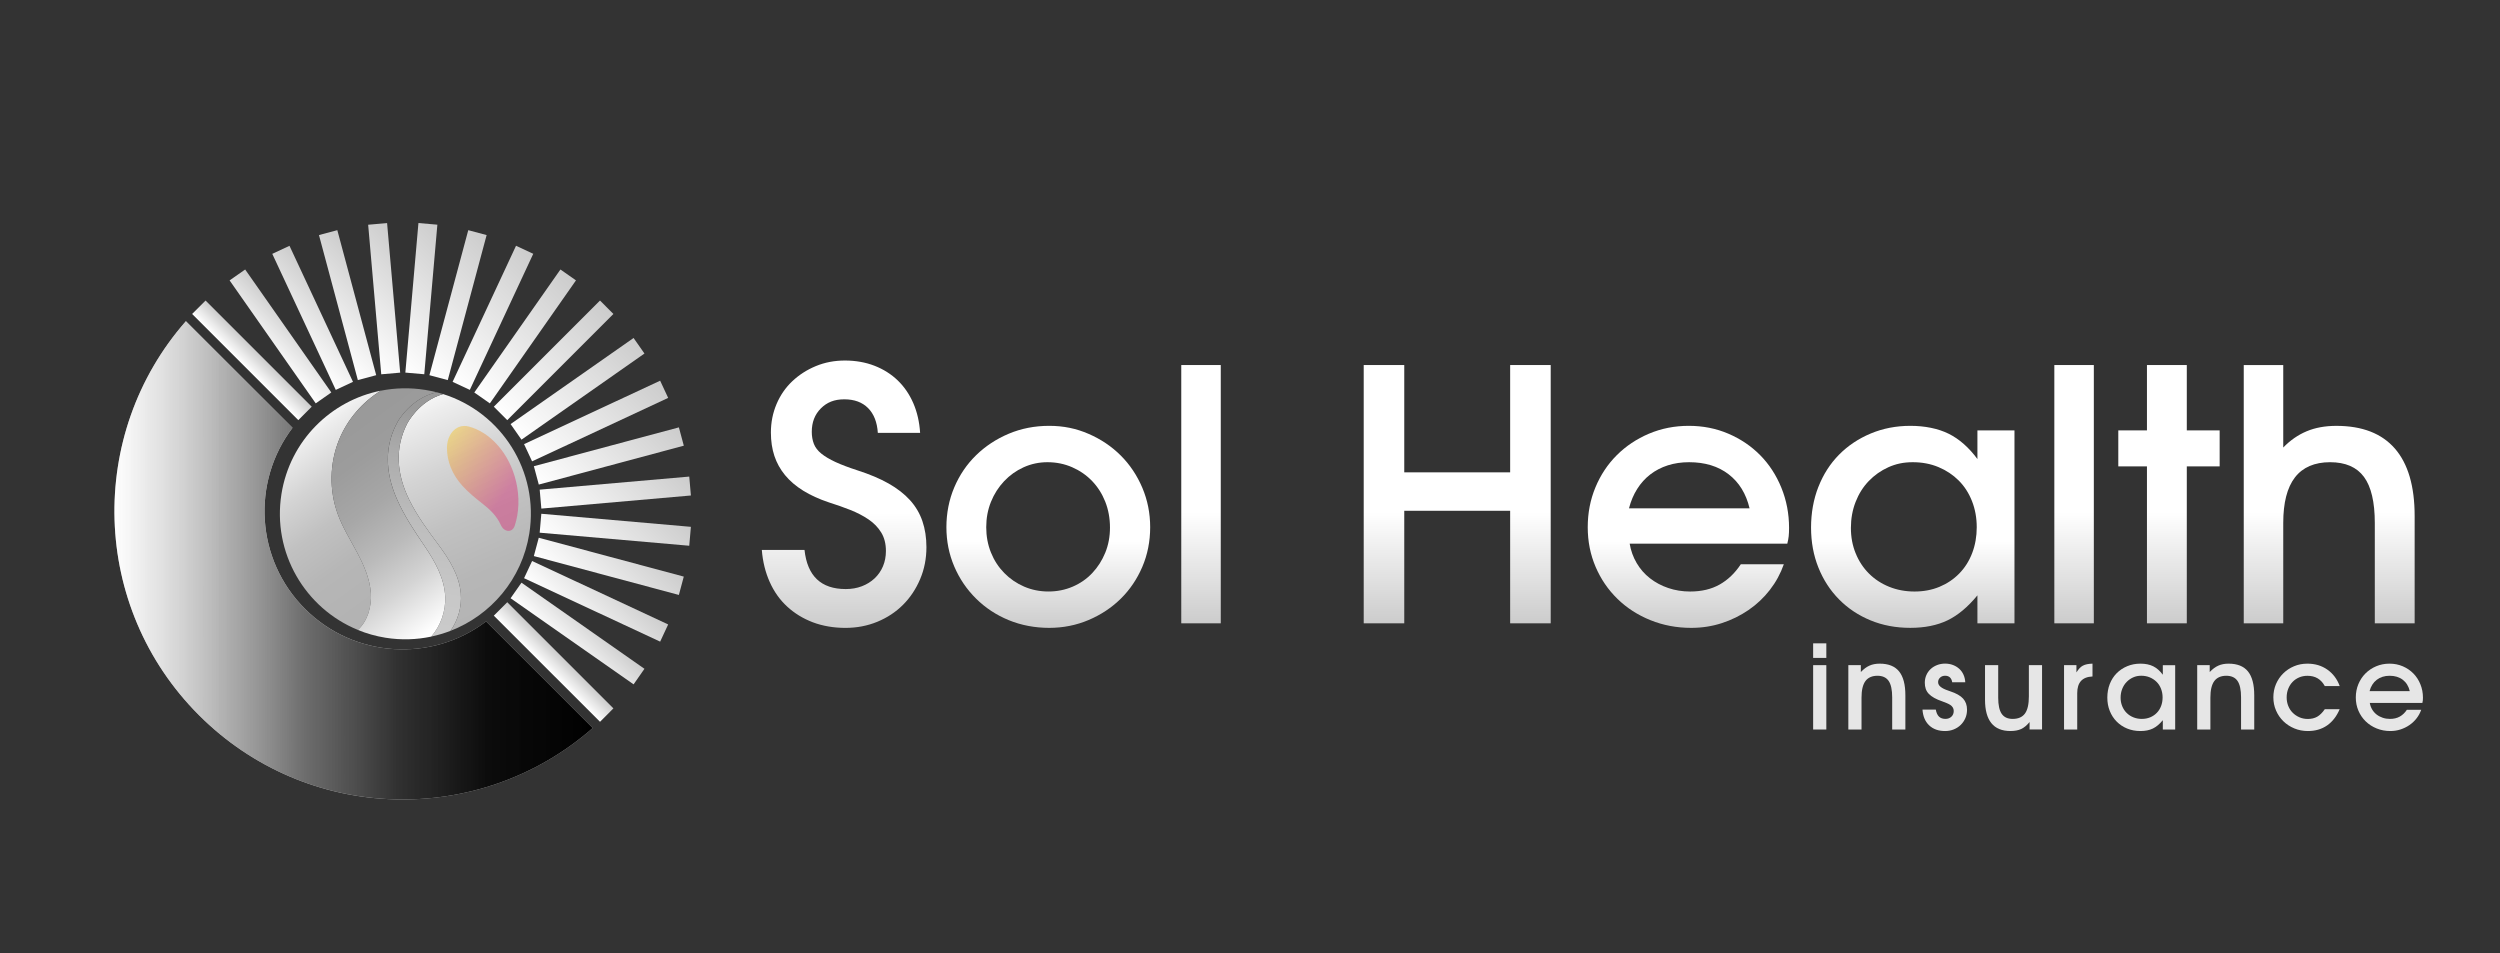 <?xml version="1.0" encoding="UTF-8"?>
<svg xmlns="http://www.w3.org/2000/svg" version="1.1" xmlns:xlink="http://www.w3.org/1999/xlink" viewBox="0 0 1280 488">
  <rect x="0" y="0" width="1280" height="488" fill="#333333" stroke="none"/>
  <!-- Generator: Adobe Illustrator 29.8.2, SVG Export Plug-In . SVG Version: 2.1.1 Build 3)  -->
  <defs>
    <style>
      .st0 {
        fill: url(#linear-gradient2);
      }

      .st1 {
        fill: url(#linear-gradient10);
      }

      .st2 {
        fill: url(#linear-gradient32);
      }

      .st3 {
        fill: url(#linear-gradient21);
      }

      .st4 {
        fill: url(#linear-gradient27);
      }

      .st5 {
        fill: url(#linear-gradient26);
      }

      .st6 {
        fill: url(#linear-gradient1);
      }

      .st7 {
        fill: url(#linear-gradient9);
      }

      .st8 {
        fill: url(#linear-gradient18);
      }

      .st9 {
        fill: url(#linear-gradient23);
      }

      .st10 {
        fill: url(#linear-gradient8);
      }

      .st11 {
        fill: url(#linear-gradient11);
      }

      .st12 {
        fill: url(#linear-gradient33);
        mix-blend-mode: overlay;
      }

      .st13 {
        fill: url(#linear-gradient16);
      }

      .st14 {
        fill: url(#linear-gradient24);
      }

      .st15 {
        fill: url(#linear-gradient30);
      }

      .st16 {
        fill: url(#Degradado_sin_nombre_19);
        mix-blend-mode: screen;
        opacity: .45;
      }

      .st17 {
        fill: url(#linear-gradient22);
      }

      .st18 {
        isolation: isolate;
      }

      .st19 {
        fill: url(#linear-gradient29);
      }

      .st20 {
        fill: url(#linear-gradient19);
      }

      .st21 {
        fill: url(#linear-gradient12);
      }

      .st22 {
        fill: url(#linear-gradient28);
      }

      .st23 {
        fill: url(#linear-gradient7);
      }

      .st24 {
        fill: url(#linear-gradient20);
      }

      .st25 {
        fill: url(#linear-gradient4);
      }

      .st26 {
        fill: url(#linear-gradient31);
      }

      .st27 {
        fill: url(#linear-gradient14);
      }

      .st28 {
        fill: url(#linear-gradient5);
      }

      .st29 {
        fill: url(#linear-gradient3);
      }

      .st30 {
        fill: url(#linear-gradient25);
      }

      .st31 {
        fill: url(#linear-gradient15);
      }

      .st32 {
        fill: url(#linear-gradient17);
      }

      .st33 {
        fill: url(#linear-gradient6);
      }

      .st34 {
        fill: url(#linear-gradient13);
      }

      .st35 {
        fill: url(#linear-gradient);
      }

      .st36 {
        fill: #e6e6e6;
      }
    </style>
    <linearGradient id="linear-gradient" x1="432.22" y1="321.47" x2="432.22" y2="184.57" gradientUnits="userSpaceOnUse">
      <stop offset="0" stop-color="#ccc"/>
      <stop offset=".43" stop-color="#fff"/>
      <stop offset="1" stop-color="#fff"/>
    </linearGradient>
    <linearGradient id="linear-gradient1" x1="536.72" x2="536.72" y2="218.03" xlink:href="#linear-gradient"/>
    <linearGradient id="linear-gradient2" x1="614.92" y1="319.14" x2="614.92" y2="186.9" xlink:href="#linear-gradient"/>
    <linearGradient id="linear-gradient3" x1="746.09" y1="319.14" x2="746.09" y2="186.9" xlink:href="#linear-gradient"/>
    <linearGradient id="linear-gradient4" x1="864.46" x2="864.46" y2="218.03" xlink:href="#linear-gradient"/>
    <linearGradient id="linear-gradient5" x1="979.35" x2="979.35" y2="218.03" xlink:href="#linear-gradient"/>
    <linearGradient id="linear-gradient6" x1="1061.93" y1="319.14" x2="1061.93" y2="186.9" xlink:href="#linear-gradient"/>
    <linearGradient id="linear-gradient7" x1="1110.51" y1="319.14" x2="1110.51" y2="186.9" xlink:href="#linear-gradient"/>
    <linearGradient id="linear-gradient8" x1="1192.56" y1="319.14" x2="1192.56" y2="186.9" xlink:href="#linear-gradient"/>
    <linearGradient id="linear-gradient9" x1="58.6" y1="286.89" x2="303.49" y2="286.89" gradientUnits="userSpaceOnUse">
      <stop offset="0" stop-color="#fff"/>
      <stop offset=".38" stop-color="#e4e4e4"/>
      <stop offset=".74" stop-color="#d2d2d2"/>
      <stop offset="1" stop-color="#ccc"/>
    </linearGradient>
    <linearGradient id="linear-gradient10" x1="1338.35" y1="3296.32" x2="1451.05" y2="3223.54" gradientTransform="translate(3678.97 -602.46) rotate(99.08)" gradientUnits="userSpaceOnUse">
      <stop offset="0" stop-color="#fff"/>
      <stop offset=".11" stop-color="#ededed"/>
      <stop offset=".32" stop-color="#d4d4d4"/>
      <stop offset=".53" stop-color="#c1c1c1"/>
      <stop offset=".75" stop-color="#b6b6b6"/>
      <stop offset="1" stop-color="#b3b3b3"/>
    </linearGradient>
    <linearGradient id="linear-gradient11" x1="1348.27" y1="3280.61" x2="1479.17" y2="3280.61" gradientTransform="translate(3678.97 -602.46) rotate(99.08)" gradientUnits="userSpaceOnUse">
      <stop offset="0" stop-color="#999"/>
      <stop offset=".18" stop-color="#ababab"/>
      <stop offset=".44" stop-color="#bdbdbd"/>
      <stop offset=".71" stop-color="#c8c8c8"/>
      <stop offset="1" stop-color="#ccc"/>
    </linearGradient>
    <linearGradient id="linear-gradient12" x1="1365.6" y1="3354.64" x2="1434.99" y2="3285.25" xlink:href="#linear-gradient10"/>
    <linearGradient id="linear-gradient13" x1="1361.2" y1="3336.18" x2="1444.1" y2="3253.27" gradientTransform="translate(3678.97 -602.46) rotate(99.08)" gradientUnits="userSpaceOnUse">
      <stop offset="0" stop-color="#999"/>
      <stop offset=".21" stop-color="#9c9c9c"/>
      <stop offset=".41" stop-color="#a7a7a7"/>
      <stop offset=".6" stop-color="#bababa"/>
      <stop offset=".78" stop-color="#d4d4d4"/>
      <stop offset=".95" stop-color="#f5f5f5"/>
      <stop offset="1" stop-color="#fff"/>
    </linearGradient>
    <linearGradient id="Degradado_sin_nombre_19" data-name="Degradado sin nombre 19" x1="119.34" y1="4237.44" x2="179.05" y2="4198.88" gradientTransform="translate(3396.72 -659.59) rotate(76.59) scale(1 .78)" gradientUnits="userSpaceOnUse">
      <stop offset="0" stop-color="#ff0"/>
      <stop offset=".88" stop-color="#d82c75"/>
    </linearGradient>
    <linearGradient id="linear-gradient14" x1="1878.07" y1="-997.68" x2="1887.8" y2="-997.68" gradientTransform="translate(-1753.89 1182.19)" gradientUnits="userSpaceOnUse">
      <stop offset="0" stop-color="#fff"/>
      <stop offset="1" stop-color="#ccc"/>
    </linearGradient>
    <linearGradient id="linear-gradient15" x1="1890.43" y1="-996.02" x2="1913.36" y2="-996.02" gradientTransform="translate(-1556.61 1483.17) rotate(-9.99)" xlink:href="#linear-gradient14"/>
    <linearGradient id="linear-gradient16" x1="1902.57" y1="-991.09" x2="1938" y2="-991.09" gradientTransform="translate(-1306.03 1750.25) rotate(-19.98)" xlink:href="#linear-gradient14"/>
    <linearGradient id="linear-gradient17" x1="1914.11" y1="-983.04" x2="1960.97" y2="-983.04" gradientTransform="translate(-1008.82 1976.09) rotate(-29.99)" xlink:href="#linear-gradient14"/>
    <linearGradient id="linear-gradient18" x1="1924.7" y1="-972.12" x2="1981.57" y2="-972.12" gradientTransform="translate(-674.7 2152.99) rotate(-40)" xlink:href="#linear-gradient14"/>
    <linearGradient id="linear-gradient19" x1="1934.03" y1="-958.66" x2="1999.16" y2="-958.66" gradientTransform="translate(-1906.99 -376.65) rotate(40)" xlink:href="#linear-gradient14"/>
    <linearGradient id="linear-gradient20" x1="1941.8" y1="-943.07" x2="2013.23" y2="-943.07" gradientTransform="translate(-1949.59 -15.86) rotate(30)" xlink:href="#linear-gradient14"/>
    <linearGradient id="linear-gradient21" x1="1947.78" y1="-925.81" x2="2023.35" y2="-925.81" gradientTransform="translate(-1930.08 353.35) rotate(20.01)" xlink:href="#linear-gradient14"/>
    <linearGradient id="linear-gradient22" x1="1951.79" y1="-907.42" x2="2029.19" y2="-907.42" gradientTransform="translate(-496.96 2221.37) rotate(-45)" xlink:href="#linear-gradient14"/>
    <linearGradient id="linear-gradient23" x1="1953.71" y1="-888.46" x2="2030.59" y2="-888.46" gradientTransform="translate(-496.96 2221.37) rotate(-45)" xlink:href="#linear-gradient14"/>
    <linearGradient id="linear-gradient24" x1="1951.79" y1="-869.49" x2="2029.19" y2="-869.49" gradientTransform="translate(-496.96 2221.37) rotate(-45)" xlink:href="#linear-gradient14"/>
    <linearGradient id="linear-gradient25" x1="1947.78" y1="-851.11" x2="2023.34" y2="-851.11" gradientTransform="translate(-496.96 2221.37) rotate(-45)" xlink:href="#linear-gradient14"/>
    <linearGradient id="linear-gradient26" x1="1941.8" y1="-833.85" x2="2013.24" y2="-833.85" gradientTransform="translate(-496.96 2221.37) rotate(-45)" xlink:href="#linear-gradient14"/>
    <linearGradient id="linear-gradient27" x1="1934.03" y1="-818.25" x2="1999.17" y2="-818.25" gradientTransform="translate(-496.96 2221.37) rotate(-45)" xlink:href="#linear-gradient14"/>
    <linearGradient id="linear-gradient28" x1="1924.7" y1="-804.79" x2="1981.57" y2="-804.79" gradientTransform="translate(-1698.34 -368.03) rotate(40.01)" xlink:href="#linear-gradient14"/>
    <linearGradient id="linear-gradient29" x1="1914.11" y1="-793.87" x2="1960.97" y2="-793.87" gradientTransform="translate(-1763.16 8.82) rotate(30)" xlink:href="#linear-gradient14"/>
    <linearGradient id="linear-gradient30" x1="1902.57" y1="-785.82" x2="1938" y2="-785.82" gradientTransform="translate(-496.96 2221.37) rotate(-45)" xlink:href="#linear-gradient14"/>
    <linearGradient id="linear-gradient31" x1="1890.43" y1="-780.89" x2="1913.35" y2="-780.89" gradientTransform="translate(-496.96 2221.37) rotate(-45)" xlink:href="#linear-gradient14"/>
    <linearGradient id="linear-gradient32" x1="1878.06" y1="-779.23" x2="1887.79" y2="-779.23" gradientTransform="translate(-496.96 2221.37) rotate(-45)" xlink:href="#linear-gradient14"/>
    <linearGradient id="linear-gradient33" x1="58.6" y1="286.89" x2="303.49" y2="286.89" gradientUnits="userSpaceOnUse">
      <stop offset="0" stop-color="#fff" stop-opacity=".4"/>
      <stop offset=".05" stop-color="#e1e1e1" stop-opacity=".47"/>
      <stop offset=".23" stop-color="#909090" stop-opacity=".66"/>
      <stop offset=".4" stop-color="#505050" stop-opacity=".81"/>
      <stop offset=".59" stop-color="#232323" stop-opacity=".92"/>
      <stop offset=".78" stop-color="#080808" stop-opacity=".98"/>
      <stop offset="1" stop-color="#000"/>
    </linearGradient>
  </defs>
  <g class="st18">
    <g id="Layer_2">
      <g>
        <path class="st35" d="M411.91,281.56c.72,6.68,2.83,11.69,6.35,15.03,3.52,3.34,8.44,5.01,14.76,5.01,2.98,0,5.73-.48,8.23-1.43,2.5-.95,4.68-2.3,6.53-4.03,1.85-1.73,3.28-3.79,4.29-6.17,1.01-2.38,1.52-5.01,1.52-7.87,0-3.7-.81-6.86-2.42-9.48-1.61-2.62-3.79-4.86-6.53-6.71-2.75-1.85-5.85-3.46-9.31-4.83-3.46-1.37-7.1-2.65-10.92-3.85-5.01-1.67-9.39-3.67-13.15-5.99-3.76-2.33-6.86-4.98-9.31-7.96-2.45-2.98-4.27-6.26-5.46-9.84-1.19-3.58-1.79-7.57-1.79-11.99,0-5.13.95-9.96,2.86-14.5,1.91-4.53,4.59-8.44,8.05-11.72,3.46-3.28,7.48-5.87,12.08-7.78,4.59-1.91,9.57-2.86,14.94-2.86s10.53.89,15.12,2.68c4.59,1.79,8.56,4.3,11.9,7.52,3.34,3.22,5.99,7.1,7.96,11.63,1.97,4.54,3.13,9.6,3.49,15.21h-21.65c-.36-5.49-2.03-9.72-5.01-12.71-2.98-2.98-7.04-4.47-12.17-4.47s-8.89,1.55-11.99,4.65c-3.1,3.1-4.65,7.1-4.65,11.99,0,2.27.36,4.33,1.07,6.17.72,1.85,2,3.52,3.85,5.01,1.85,1.49,4.26,2.92,7.25,4.3,2.98,1.37,6.68,2.77,11.1,4.21,6.32,2.03,11.69,4.29,16.1,6.8,4.41,2.5,8.05,5.34,10.92,8.5,2.86,3.16,4.98,6.74,6.35,10.74,1.37,4,2.06,8.44,2.06,13.33,0,5.85-1.07,11.31-3.22,16.37-2.15,5.07-5.07,9.46-8.77,13.15-3.7,3.7-8.08,6.59-13.15,8.68-5.07,2.09-10.53,3.13-16.37,3.13s-11.63-.96-16.64-2.86c-5.01-1.91-9.39-4.59-13.15-8.05-3.76-3.46-6.74-7.66-8.95-12.62-2.21-4.95-3.55-10.41-4.03-16.37h21.83Z"/>
        <path class="st6" d="M488.59,249.53c2.68-6.32,6.41-11.81,11.18-16.46,4.77-4.65,10.35-8.32,16.73-11.01,6.38-2.68,13.27-4.03,20.67-4.03s13.9,1.37,20.22,4.12c6.32,2.75,11.81,6.44,16.46,11.1,4.65,4.65,8.32,10.14,11.01,16.46,2.68,6.32,4.03,13.06,4.03,20.22s-1.34,14.05-4.03,20.31c-2.68,6.26-6.35,11.69-11.01,16.28-4.65,4.59-10.14,8.23-16.46,10.92-6.32,2.68-13.06,4.03-20.22,4.03s-14.29-1.31-20.67-3.94c-6.38-2.62-11.96-6.29-16.73-11.01-4.77-4.71-8.5-10.2-11.18-16.46-2.68-6.26-4.03-12.97-4.03-20.13s1.34-14.08,4.03-20.4ZM549.25,300.35c3.88-1.67,7.22-4,10.02-6.98,2.8-2.98,5.01-6.44,6.62-10.38,1.61-3.94,2.42-8.23,2.42-12.88s-.81-9.18-2.42-13.24c-1.61-4.05-3.85-7.57-6.71-10.56-2.86-2.98-6.26-5.34-10.2-7.07-3.94-1.73-8.17-2.59-12.71-2.59-4.29,0-8.35.87-12.17,2.59-3.82,1.73-7.16,4.12-10.02,7.16-2.86,3.04-5.1,6.56-6.71,10.56-1.61,4-2.42,8.32-2.42,12.97s.81,8.98,2.42,12.97c1.61,4,3.88,7.49,6.8,10.47,2.92,2.98,6.32,5.31,10.2,6.98,3.88,1.67,8.02,2.5,12.44,2.5s8.56-.83,12.44-2.5Z"/>
        <path class="st0" d="M604.81,186.9h20.22v132.24h-20.22v-132.24Z"/>
        <path class="st29" d="M698.22,186.9h20.76v54.94h54.22v-54.94h20.76v132.24h-20.76v-57.62h-54.22v57.62h-20.76v-132.24Z"/>
        <path class="st25" d="M913.32,288.9c-1.67,4.77-4.06,9.16-7.16,13.15-3.1,4-6.74,7.43-10.92,10.29-4.18,2.86-8.74,5.1-13.69,6.71-4.95,1.61-10.17,2.42-15.66,2.42-7.4,0-14.35-1.31-20.85-3.94-6.5-2.62-12.14-6.26-16.91-10.92-4.77-4.65-8.5-10.11-11.18-16.37-2.68-6.26-4.03-13.03-4.03-20.31s1.31-14.08,3.94-20.4c2.62-6.32,6.26-11.81,10.92-16.46,4.65-4.65,10.14-8.32,16.46-11.01,6.32-2.68,13.12-4.03,20.4-4.03s14.05,1.34,20.31,4.03,11.69,6.35,16.28,11.01c4.59,4.65,8.2,10.2,10.83,16.64,2.62,6.44,3.94,13.3,3.94,20.58,0,1.67-.06,3.07-.18,4.21-.12,1.14-.36,2.42-.72,3.85h-80.71c.6,3.58,1.79,6.89,3.58,9.93s4.05,5.64,6.8,7.78c2.74,2.15,5.87,3.82,9.39,5.01,3.52,1.19,7.25,1.79,11.18,1.79,5.84,0,10.89-1.19,15.12-3.58,4.23-2.39,7.84-5.84,10.83-10.38h22.01ZM895.78,260.27c-1.79-7.52-5.37-13.33-10.74-17.45-5.37-4.12-12.11-6.17-20.22-6.17-3.94,0-7.58.54-10.92,1.61-3.34,1.07-6.32,2.63-8.95,4.65-2.63,2.03-4.86,4.5-6.71,7.43-1.85,2.92-3.25,6.23-4.2,9.93h61.74Z"/>
        <path class="st28" d="M931.03,249.26c2.5-6.38,6.02-11.87,10.56-16.46,4.53-4.59,9.93-8.2,16.19-10.83,6.26-2.62,13.03-3.94,20.31-3.94s14.17,1.34,19.59,4.03c5.43,2.68,10.35,7.01,14.76,12.97v-14.67h18.97v98.78h-18.97v-14.32c-4.89,5.97-9.99,10.23-15.3,12.79-5.31,2.56-11.66,3.85-19.06,3.85s-14.2-1.28-20.4-3.85c-6.2-2.56-11.57-6.14-16.1-10.74-4.54-4.59-8.05-10.02-10.56-16.28-2.51-6.26-3.76-13.09-3.76-20.49s1.25-14.46,3.76-20.85ZM950.09,283.26c1.61,4,3.88,7.46,6.8,10.38,2.92,2.92,6.38,5.19,10.38,6.8,3.99,1.61,8.32,2.42,12.97,2.42s8.92-.81,12.79-2.42c3.88-1.61,7.25-3.88,10.11-6.8,2.86-2.92,5.07-6.41,6.62-10.47,1.55-4.05,2.33-8.47,2.33-13.24s-.81-9.22-2.42-13.33c-1.61-4.12-3.88-7.63-6.8-10.56-2.92-2.92-6.38-5.22-10.38-6.89-4-1.67-8.38-2.5-13.15-2.5s-8.71.87-12.53,2.59c-3.82,1.73-7.16,4.09-10.02,7.07-2.86,2.98-5.1,6.53-6.71,10.65-1.61,4.12-2.42,8.56-2.42,13.33s.81,8.98,2.42,12.97Z"/>
        <path class="st33" d="M1051.82,186.9h20.22v132.24h-20.22v-132.24Z"/>
        <path class="st23" d="M1099.24,238.79h-14.67v-18.43h14.67v-33.46h20.4v33.46h16.82v18.43h-16.82v80.35h-20.4v-80.35Z"/>
        <path class="st10" d="M1148.8,186.9h20.22v42.23c3.58-3.7,7.58-6.47,11.99-8.32,4.41-1.85,9.48-2.77,15.21-2.77,13.24,0,23.23,3.88,29.97,11.63,6.74,7.76,10.11,19.27,10.11,34.54v54.94h-20.4v-51.36c0-10.74-1.85-18.61-5.55-23.62-3.7-5.01-9.48-7.52-17.36-7.52s-13.99,2.59-17.98,7.78c-4,5.19-5.99,12.97-5.99,23.35v51.36h-20.22v-132.24Z"/>
      </g>
      <g>
        <path class="st36" d="M928.33,329.39h6.75v7.46h-6.75v-7.46ZM928.33,340.56h6.75v32.95h-6.75v-32.95Z"/>
        <path class="st36" d="M946.36,340.56h6.39v3.52c1.43-1.51,2.9-2.61,4.42-3.28,1.51-.68,3.26-1.01,5.25-1.01,4.46,0,7.76,1.32,9.91,3.97,2.15,2.65,3.22,6.72,3.22,12.21v17.55h-6.75v-16.48c0-3.86-.61-6.67-1.82-8.42s-3.13-2.63-5.76-2.63-4.79.9-6.12,2.72c-1.33,1.81-2,4.63-2,8.45v16.36h-6.75v-32.95Z"/>
        <path class="st36" d="M991.13,363.3c.28,1.63.83,2.84,1.64,3.61.81.78,1.92,1.16,3.31,1.16,1.23,0,2.25-.38,3.04-1.13.8-.76,1.19-1.73,1.19-2.93,0-.68-.16-1.27-.48-1.79-.32-.52-.76-.96-1.31-1.31-.56-.36-1.19-.68-1.88-.96-.7-.28-1.42-.56-2.18-.84-1.63-.56-3.02-1.15-4.15-1.79-1.13-.64-2.06-1.33-2.78-2.09-.72-.76-1.23-1.6-1.55-2.54-.32-.93-.48-1.98-.48-3.13,0-1.39.26-2.69.78-3.88.52-1.19,1.24-2.23,2.18-3.1.93-.88,2.04-1.56,3.31-2.06,1.27-.5,2.65-.75,4.12-.75s2.83.24,4.06.72c1.23.48,2.31,1.13,3.22,1.97.92.84,1.63,1.84,2.15,3.01.52,1.17.82,2.46.9,3.85h-6.69c-.16-1.07-.55-1.9-1.16-2.48-.62-.58-1.44-.86-2.48-.86s-1.89.32-2.57.96c-.68.64-1.01,1.41-1.01,2.33,0,.64.19,1.19.57,1.67.38.48.87.9,1.46,1.25.6.36,1.25.68,1.97.96.72.28,1.43.54,2.15.78,3.06,1,5.27,2.24,6.63,3.73,1.35,1.49,2.03,3.39,2.03,5.7,0,1.59-.29,3.05-.87,4.36-.58,1.31-1.36,2.46-2.36,3.43-1,.98-2.18,1.74-3.55,2.3-1.37.56-2.86.84-4.45.84-3.38,0-6.1-.96-8.15-2.9-2.05-1.93-3.19-4.63-3.43-8.09h6.81Z"/>
        <path class="st36" d="M1039.13,369.69c-1.35,1.67-2.78,2.86-4.27,3.55-1.49.7-3.33,1.04-5.52,1.04-4.34,0-7.59-1.34-9.76-4.03-2.17-2.69-3.25-6.68-3.25-11.97v-17.73h6.75v16.66c0,3.78.6,6.54,1.79,8.27,1.19,1.73,3.06,2.6,5.61,2.6,2.87,0,4.96-.92,6.3-2.75,1.33-1.83,2-4.76,2-8.78v-16h6.75v32.95h-6.39v-3.82Z"/>
        <path class="st36" d="M1056.8,340.56h6.33v3.7c.52-.8,1.03-1.48,1.55-2.06s1.09-1.04,1.73-1.37c.64-.34,1.35-.59,2.15-.75.8-.16,1.73-.26,2.8-.3v6.57c-2.63.12-4.59.89-5.88,2.3-1.29,1.41-1.94,3.49-1.94,6.24v18.63h-6.75v-32.95Z"/>
        <path class="st36" d="M1080.2,350.2c.84-2.13,2.01-3.96,3.52-5.49,1.51-1.53,3.31-2.74,5.4-3.61,2.09-.88,4.35-1.31,6.78-1.31,2.55,0,4.73.45,6.54,1.34,1.81.9,3.45,2.34,4.92,4.33v-4.89h6.33v32.95h-6.33v-4.78c-1.63,1.99-3.33,3.41-5.1,4.27-1.77.86-3.89,1.28-6.36,1.28s-4.74-.43-6.81-1.28c-2.07-.85-3.86-2.05-5.37-3.58-1.51-1.53-2.69-3.34-3.52-5.43-.84-2.09-1.25-4.37-1.25-6.84s.42-4.83,1.25-6.96ZM1086.56,361.54c.54,1.33,1.29,2.49,2.27,3.46.97.98,2.13,1.73,3.46,2.27,1.33.54,2.78.81,4.33.81s2.97-.27,4.27-.81c1.29-.54,2.42-1.29,3.37-2.27.96-.97,1.69-2.14,2.21-3.49.52-1.35.78-2.83.78-4.42s-.27-3.07-.81-4.45c-.54-1.37-1.29-2.55-2.27-3.52-.98-.97-2.13-1.74-3.46-2.3-1.33-.56-2.8-.84-4.39-.84s-2.91.29-4.18.86c-1.27.58-2.39,1.36-3.34,2.36-.96,1-1.7,2.18-2.24,3.55-.54,1.37-.81,2.86-.81,4.45s.27,2.99.81,4.33Z"/>
        <path class="st36" d="M1124.98,340.56h6.39v3.52c1.43-1.51,2.9-2.61,4.42-3.28,1.51-.68,3.26-1.01,5.25-1.01,4.46,0,7.76,1.32,9.91,3.97,2.15,2.65,3.22,6.72,3.22,12.21v17.55h-6.75v-16.48c0-3.86-.61-6.67-1.82-8.42-1.21-1.75-3.13-2.63-5.76-2.63s-4.79.9-6.12,2.72c-1.33,1.81-2,4.63-2,8.45v16.36h-6.75v-32.95Z"/>
        <path class="st36" d="M1197.93,363.06c-1.55,3.66-3.7,6.45-6.45,8.36-2.75,1.91-6.03,2.87-9.85,2.87-2.47,0-4.78-.45-6.93-1.34-2.15-.9-4.02-2.12-5.61-3.67-1.59-1.55-2.85-3.38-3.76-5.49-.92-2.11-1.37-4.36-1.37-6.75s.45-4.69,1.34-6.78c.9-2.09,2.13-3.91,3.7-5.46,1.57-1.55,3.41-2.78,5.52-3.67,2.11-.89,4.4-1.34,6.87-1.34,3.9,0,7.3,1.01,10.21,3.05,2.9,2.03,5.02,4.84,6.33,8.42h-7.64c-.96-1.75-2.17-3.06-3.64-3.94s-3.22-1.31-5.25-1.31c-1.55,0-2.98.28-4.27.84-1.29.56-2.41,1.32-3.34,2.3-.94.98-1.67,2.14-2.21,3.49-.54,1.35-.81,2.83-.81,4.42s.27,3.01.81,4.36c.54,1.35,1.29,2.52,2.27,3.49.97.98,2.12,1.75,3.43,2.33,1.31.58,2.75.87,4.3.87,1.87,0,3.48-.39,4.84-1.16,1.35-.78,2.65-2.06,3.88-3.85h7.64Z"/>
        <path class="st36" d="M1239.66,363.42c-.56,1.59-1.35,3.06-2.39,4.39-1.04,1.33-2.25,2.48-3.64,3.43-1.39.96-2.92,1.7-4.57,2.24-1.65.54-3.39.81-5.22.81-2.47,0-4.79-.44-6.96-1.31-2.17-.88-4.05-2.09-5.64-3.64-1.59-1.55-2.84-3.37-3.73-5.46-.89-2.09-1.34-4.35-1.34-6.78s.44-4.69,1.31-6.81c.88-2.11,2.09-3.94,3.64-5.49s3.38-2.78,5.49-3.67c2.11-.89,4.38-1.34,6.81-1.34s4.69.45,6.78,1.34c2.09.9,3.9,2.12,5.43,3.67,1.53,1.55,2.74,3.4,3.61,5.55.88,2.15,1.31,4.44,1.31,6.87,0,.56-.02,1.02-.06,1.4-.04.38-.12.81-.24,1.28h-26.92c.2,1.19.6,2.3,1.19,3.31.6,1.01,1.35,1.88,2.27,2.6.91.72,1.96,1.27,3.13,1.67,1.17.4,2.42.6,3.73.6,1.95,0,3.63-.4,5.04-1.19,1.41-.8,2.62-1.95,3.61-3.46h7.34ZM1233.81,353.87c-.6-2.51-1.79-4.45-3.58-5.82-1.79-1.37-4.04-2.06-6.75-2.06-1.31,0-2.53.18-3.64.54s-2.11.88-2.98,1.55c-.88.68-1.62,1.5-2.24,2.48-.62.98-1.09,2.08-1.4,3.31h20.6Z"/>
      </g>
      <g>
        <path class="st7" d="M248.9,318.16c-27.74,21.03-67.42,18.9-92.73-6.4-25.3-25.3-27.43-64.99-6.4-92.73l-54.59-54.59c-50.9,57.99-48.71,146.32,6.63,201.67,55.34,55.34,143.67,57.53,201.67,6.64l-54.59-54.59Z"/>
        <path class="st1" d="M208.37,217.08c-6.29,12.4-5.31,25.6,1.14,38.78,4.06,8.3,9.54,15.75,15.05,23.17,5.51,7.42,10.61,15.67,11.37,24.88.55,6.73-1.39,13.62-5.31,19.1,20.66-7.97,36.64-26.39,40.38-49.82,5.1-31.89-14.21-62.03-44.13-71.42-12.61,3.52-18.5,15.31-18.5,15.31Z"/>
        <path class="st11" d="M203.73,215.73c-6.98,12.38-6.57,25.9-.58,39.64,3.77,8.66,9.04,16.51,14.32,24.33,5.29,7.82,10.13,16.48,10.49,25.91.28,7.34-2.34,14.74-7.13,20.3,3.36-.71,6.63-1.68,9.79-2.91,3.92-5.49,5.86-12.38,5.31-19.1-.76-9.21-5.86-17.46-11.37-24.88-5.51-7.42-10.99-14.87-15.05-23.17-6.44-13.18-7.43-26.38-1.14-38.78,0,0,5.89-11.79,18.5-15.31-1.06-.33-2.13-.64-3.21-.92-13.26,2.89-19.93,14.87-19.93,14.87Z"/>
        <path class="st21" d="M189.89,303.67c-.51-7.34-3.56-14.26-7.02-20.76-3.46-6.49-7.4-12.78-9.93-19.69-4.47-12.21-4.22-26.08.7-38.12,4.23-10.35,11.87-19.25,21.4-25.09-25.61,5.09-46.57,25.6-50.93,52.9-4.8,30.06,12.09,58.57,39.11,69.6,5.05-4.61,7.15-11.96,6.68-18.84Z"/>
        <path class="st34" d="M220.82,325.92c4.79-5.56,7.41-12.96,7.13-20.3-.36-9.44-5.2-18.09-10.49-25.91-5.29-7.82-10.55-15.68-14.32-24.33-5.98-13.74-6.4-27.26.58-39.64,0,0,6.67-11.99,19.93-14.87-1.95-.5-3.94-.93-5.97-1.25-7.75-1.24-15.39-1.03-22.66.41-9.52,5.84-17.17,14.74-21.4,25.09-4.92,12.04-5.17,25.91-.7,38.12,2.53,6.91,6.47,13.2,9.93,19.69,3.46,6.49,6.51,13.41,7.02,20.76.47,6.88-1.63,14.23-6.68,18.84,4.48,1.83,9.22,3.19,14.2,3.99,8.02,1.28,15.92,1,23.41-.58Z"/>
        <path class="st16" d="M228.84,228.93c-.08,7.55,2.85,14.18,7.91,19.8,3.19,3.54,6.77,6.38,10.36,9.2,3.59,2.82,7.18,6.14,9.25,10.75.02.03.03.07.05.1,1.7,3.85,5.92,4.11,7.14.39,2.2-6.74,2.57-14.68.65-22.76-3.45-14.47-13.29-25.22-24.29-28.05-5.66-1.46-10.67,3.15-11.04,10.16-.01.26-.01.41-.01.41Z"/>
        <g>
          <rect class="st27" x="124.13" y="146.05" width="9.73" height="76.87" transform="translate(-92.67 145.25) rotate(-45)"/>
          <rect class="st31" x="138.72" y="133.82" width="9.73" height="76.87" transform="translate(-72.84 113.54) rotate(-35.01)"/>
          <rect class="st13" x="155.21" y="124.3" width="9.73" height="76.87" transform="translate(-53.81 82.98) rotate(-25.02)"/>
          <rect class="st32" x="173.1" y="117.79" width="9.73" height="76.87" transform="translate(-34.39 51.42) rotate(-15.01)"/>
          <rect class="st8" x="191.84" y="114.48" width="9.73" height="76.87" transform="translate(-12.59 17.74) rotate(-5)"/>
          <rect class="st20" x="177.31" y="148.05" width="76.87" height="9.73" transform="translate(44.6 354.5) rotate(-85)"/>
          <rect class="st24" x="196.06" y="151.36" width="76.87" height="9.73" transform="translate(22.91 342.3) rotate(-75)"/>
          <rect class="st3" x="213.95" y="157.87" width="76.87" height="9.73" transform="translate(-1.74 322.73) rotate(-65.01)"/>
          <polygon class="st17" points="242.84 200.95 250.81 206.53 294.9 143.55 286.94 137.98 242.84 200.95"/>
          <polygon class="st9" points="252.84 208.23 259.72 215.11 314.07 160.75 307.2 153.87 252.84 208.23"/>
          <polygon class="st14" points="261.42 217.13 267 225.11 329.96 181.01 324.39 173.04 261.42 217.13"/>
          <polygon class="st30" points="268.32 227.4 272.43 236.21 342.1 203.72 337.99 194.91 268.32 227.4"/>
          <polygon class="st5" points="273.34 238.7 275.86 248.1 350.11 228.19 347.59 218.81 273.34 238.7"/>
          <polygon class="st4" points="276.32 250.7 277.17 260.4 353.74 253.69 352.9 244.01 276.32 250.7"/>
          <rect class="st22" x="310.17" y="232.8" width="9.72" height="76.87" transform="translate(17.42 561.48) rotate(-85.01)"/>
          <rect class="st19" x="306.87" y="251.55" width="9.72" height="76.87" transform="translate(-49.07 516.02) rotate(-75)"/>
          <polygon class="st15" points="272.44 287.23 268.32 296.04 338 328.52 342.1 319.72 272.44 287.23"/>
          <polygon class="st26" points="267 298.33 261.42 306.3 324.4 350.39 329.96 342.43 267 298.33"/>
          <polygon class="st2" points="259.72 308.33 252.84 315.22 307.21 369.56 314.07 362.69 259.72 308.33"/>
        </g>
        <path class="st12" d="M248.9,318.16c-27.74,21.03-67.42,18.9-92.73-6.4-25.3-25.3-27.43-64.99-6.4-92.73l-54.59-54.59c-50.9,57.99-48.71,146.32,6.63,201.67,55.34,55.34,143.67,57.53,201.67,6.64l-54.59-54.59Z"/>
      </g>
    </g>
  </g>
</svg>